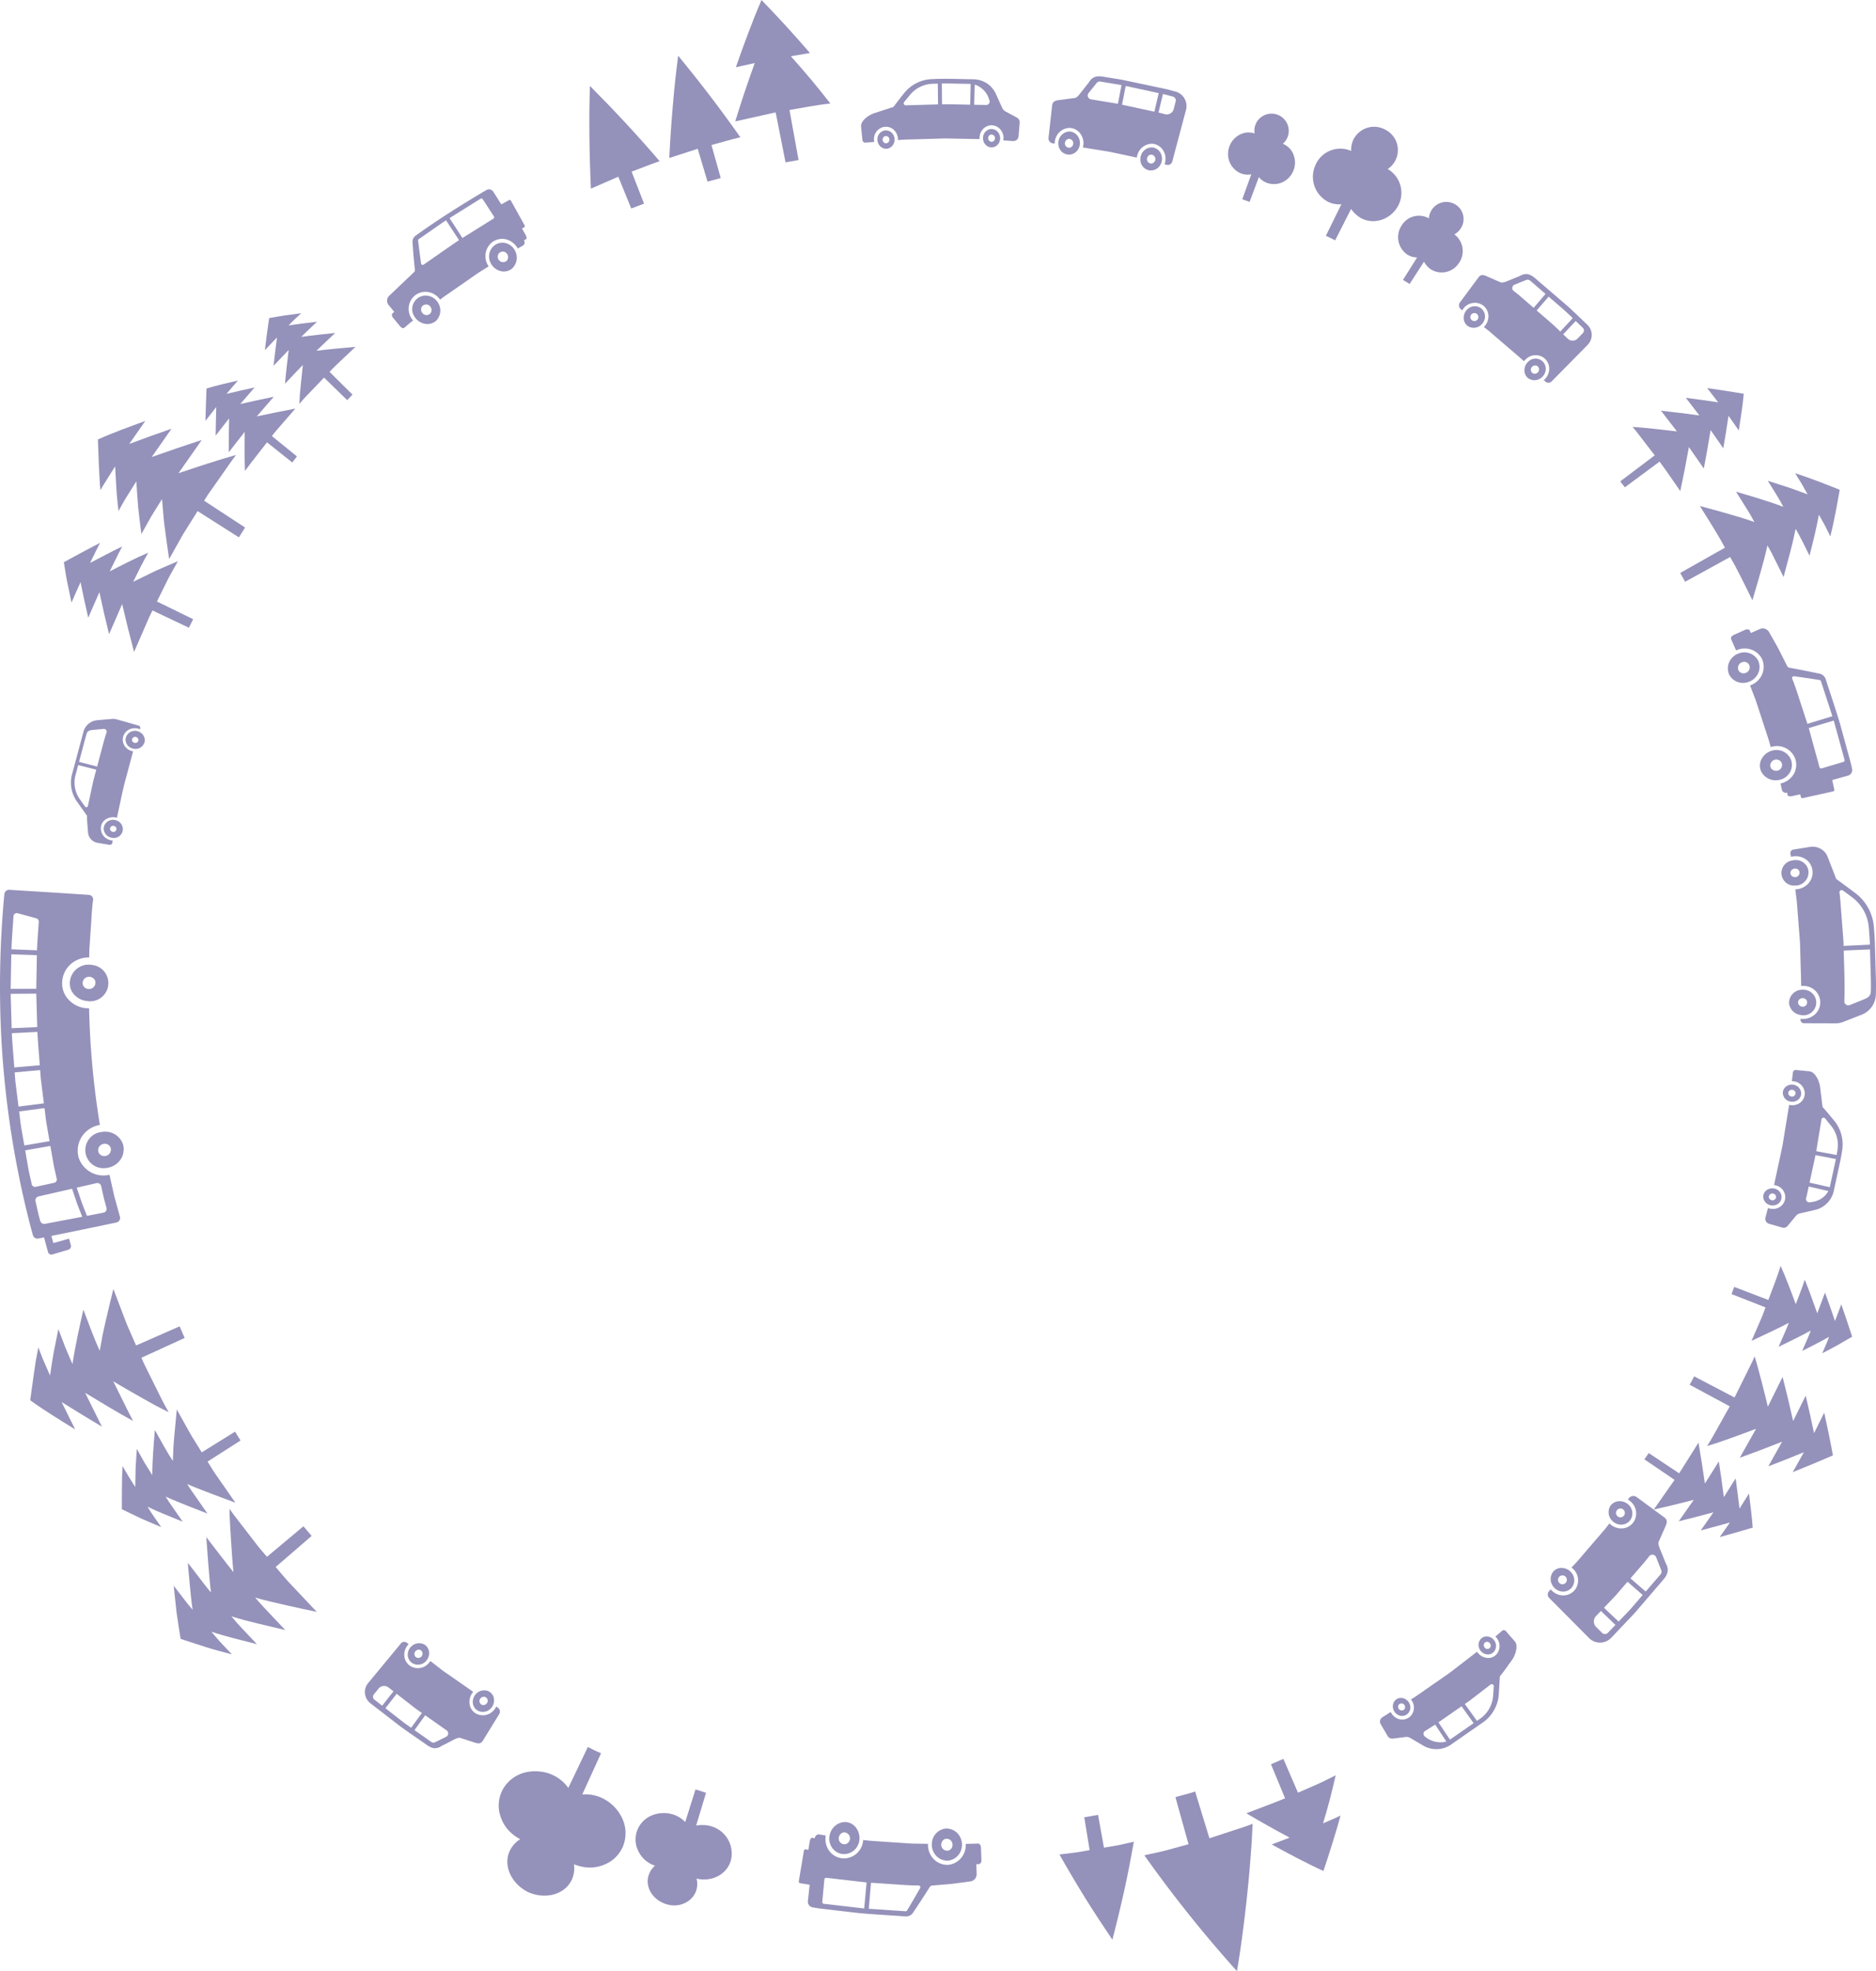 <?xml version="1.0" encoding="UTF-8"?>
<svg xmlns="http://www.w3.org/2000/svg" xmlns:xlink="http://www.w3.org/1999/xlink" width="643.16" height="675.369" viewBox="0 0 643.16 675.369">
  <defs>
    <clipPath id="a">
      <rect width="643.16" height="675.369" fill="#060060"></rect>
    </clipPath>
  </defs>
  <g opacity="0.43">
    <g clip-path="url(#a)">
      <path d="M418.56,342.332l-5.576,9.909c4.8-1.7,9.61-3.549,14.507-5.483l-4.735,8.445q6.042-2.31,12.2-4.845l-3.827,6.831q6.817-2.729,13.783-5.74c-.893-4.944-1.944-9.853-2.987-14.636l-3.482,7.015q-1.374-6.534-2.869-12.84l-4.3,8.675q-1.725-7.717-3.621-15.1L422.6,334.748q-1.058-4.408-2.176-8.7l-1.128-4.265c-.367-1.405-.767-2.815-1.228-4.24-.495,1.209-1.086,2.372-1.671,3.54l-1.742,3.505-3.476,7.016-13.843-7.242c-.457.988-1.029,1.917-1.554,2.87l13.761,7.4-3.832,6.832c-1.285,2.271-2.5,4.585-3.946,6.765,2.876-.842,5.625-1.8,8.394-2.8s5.579-2.026,8.4-3.092" transform="translate(183.483 147.211)" fill="#060060"></path>
      <path d="M423.477,135.522l1.48,2.652,1.349,2.721,2.7,5.442q1.12-4.05,2.193-8.2c.351-1.38.723-2.782,1.045-4.167l.9-4.152c1.747,2.99,3.217,6.127,4.766,9.221,1.177-4.623,2.353-9.361,3.217-14.051l2.045,3.679,1.873,3.77c1.32-5.314,2.255-10.572,3.217-15.985-5.123-2.023-10.067-4-15.289-5.671l2.219,3.58,2.055,3.674c-2.274-.834-4.449-1.7-6.771-2.446l-6.87-2.207c1.829,2.937,3.707,5.847,5.335,8.9-5.273-1.974-10.879-3.583-16.225-5.169l3.217,5.152c.531.862,1.082,1.711,1.6,2.582L419,127.5c-1.55-.52-3.062-1.046-4.625-1.528l-4.726-1.382q-4.7-1.348-9.327-2.57c2.915,4.724,5.98,9.36,8.577,14.273l-15.321,8.663,1.682,3.012,15.423-8.477c2.82,4.789,5.137,9.843,7.637,14.8q1.388-4.573,2.711-9.284l1.306-4.745c.432-1.594.763-3.148,1.14-4.742" transform="translate(182.462 51.357)" fill="#060060"></path>
      <path d="M425.234,315.836c-.495,1.409-1.124,2.765-1.715,4.135l-1.787,4.1,5.534-2.716c1.857-.921,3.726-1.86,5.49-2.863l-.669,1.774-.755,1.74-1.512,3.476c3.055-1.56,6.269-3.117,9.215-4.842-.681,1.92-1.518,3.776-2.33,5.642,1.72-.9,3.505-1.8,5.188-2.754l5.052-2.92q-1.82-5.638-3.719-11.084l-2.154,5.714c-1.123-3.3-2.254-6.541-3.423-9.739l-2.67,7.1-2.078-5.8c-.688-1.909-1.4-3.8-2.213-5.714-.429,1.43-.946,2.829-1.487,4.221l-1.579,4.189c-1.645-4.471-3.248-8.811-5.2-13.158-1.168,3.977-2.787,7.794-4.206,11.682l-11.7-4.467-.919,2.447,11.655,4.574-1.092,2.907c-.382.962-.82,1.9-1.226,2.853l-2.479,5.693,6.393-3.009c2.124-1.035,4.35-2.059,6.387-3.188" transform="translate(188.033 137.384)" fill="#060060"></path>
      <path d="M402.113,357.33l-5.146,7.336q5.881-1.445,11.9-3.077l-4.357,6.209q4.959-1.3,10.014-2.722l-3.507,5q5.592-1.532,11.3-3.233c-.117-1.926-.338-3.9-.568-5.86l-.7-5.825-3.252,5.168q-.619-5.243-1.327-10.348l-4.037,6.421q-.8-6.22-1.729-12.239l-4.768,7.584q-1.014-7.148-2.2-14.02l-6.629,10.516-10.419-6.94-1.51,2.143,10.356,7.034L388.4,360.657q6.76-1.537,13.717-3.327" transform="translate(178.568 156.566)" fill="#060060"></path>
      <path d="M50.555,116.448l7.988-11.382Q50.1,107.8,41.371,110.917l6.812-9.709c-4.773,1.645-9.622,3.372-14.5,5.209l5.5-7.87c-5.387,1.97-10.974,3.968-16.255,6.342l.342,8.763.215,4.316c.063,1.423.164,2.86.315,4.316.757-1.414,1.635-2.754,2.482-4.113l2.555-4.067.436,7.666c.12,2.509.474,5.124.723,7.644.989-1.711,1.882-3.48,2.955-5.142l3.157-5.023c.2,3.046.4,6.046.654,9.033q.509,4.555,1.083,9.006l3.4-6.065c1.191-1.986,2.456-3.93,3.679-5.9l.438,5.175.234,2.561.329,2.592q.683,5.177,1.445,10.209l4.667-8.337,5.074-8.1,14.171,9,2.111-3.365-14.048-9.193c.429-.672.837-1.355,1.279-2.017L62,121.9l2.747-3.912c1.854-2.591,3.608-5.257,5.54-7.791-6.533,1.847-13.023,4-19.732,6.252" transform="translate(10.629 45.686)" fill="#060060"></path>
      <path d="M38.725,140.43c1.674-3.357,3.273-6.755,5.181-9.989-4.555,1.944-8.825,4.161-13.241,6.425l2.124-4.28c.71-1.426,1.39-2.866,2.2-4.239-1.92.856-3.707,1.8-5.544,2.746l-5.521,2.888,3.428-6.9q-6.136,3.188-12.394,6.63c.389,2.34.681,4.607,1.181,6.946l1.439,6.91c1.039-2.349,2.02-4.726,3.11-7.052.789,4.117,1.721,8.218,2.624,12.221l3.826-8.755c1.039,4.89,2.171,9.7,3.319,14.4l4.489-10.32q1.952,8.411,4.081,16.405l3.107-7.135c1.061-2.367,1.993-4.793,3.208-7.09l12.483,5.923,1.453-2.923-12.414-6.064,3.457-6.974c.55-1.175,1.191-2.305,1.832-3.434l1.906-3.394c-2.564,1.087-5.184,2.188-7.759,3.355Z" transform="translate(6.934 58.913)" fill="#060060"></path>
      <path d="M79.716,86.2c2.115-2.07,4.3-4.073,6.44-6.115-3.824.405-7.761.8-11.641,1.348,1.756-1.78,3.619-3.45,5.424-5.181-3.224.392-6.566.738-9.794,1.265,1.376-1.465,2.9-2.782,4.34-4.181l-5.527.726c-1.828.278-3.619.613-5.446.934q-.8,5.559-1.474,10.99L66.2,81.627q-.643,4.913-1.187,9.721l5.188-5.418c-.462,3.906-.922,7.719-1.254,11.554,2-2.181,4.086-4.287,6.122-6.435l-.694,6.684-.312,3.3-.192,3.362c1.313-1.592,2.757-3.065,4.187-4.549l4.277-4.465,7.936,7.722,1.808-1.892-7.865-7.794c1.392-1.524,2.905-2.921,4.408-4.331l4.495-4.243c-4.394.389-8.9.8-13.405,1.352" transform="translate(28.76 33.995)" fill="#060060"></path>
      <path d="M65.724,101.366l5.815-6.718q-5.664,1.161-11.469,2.476l4.907-5.674c-3.18.7-6.421,1.414-9.641,2.207,1.284-1.544,2.62-3.046,3.927-4.571-3.59.828-7.265,1.666-10.769,2.718q-.241,5.618-.369,11.1l3.706-4.752q-.149,4.962-.211,9.808l4.616-5.916q-.125,5.895-.124,11.624l5.471-7.006c-.019,4.546-.092,8.935.088,13.393,2.43-3.334,5.054-6.525,7.564-9.8l8.654,6.907,1.61-2.07-8.594-6.984c1.226-1.663,2.659-3.151,3.985-4.73L78.938,98.7q-6.509,1.229-13.213,2.67" transform="translate(22.311 41.3)" fill="#060060"></path>
      <path d="M299.8,480.94c.714-4.171,1.339-8.422,1.9-12.679s1.07-8.471,1.518-12.679.839-8.4,1.169-12.566l.454-6.244.328-6.323c-2.412.982-4.915,1.712-7.384,2.535l-7.423,2.425-4.9-16.016c-2.216.764-4.511,1.269-6.76,1.922l4.5,16.13-7.532,2.068c-2.517.659-5.076,1.156-7.611,1.745A437.38,437.38,0,0,0,299.8,480.94" transform="translate(124.274 194.429)" fill="#060060"></path>
      <path d="M266.312,467.635q2.187-8.391,4.041-16.723c1.24-5.532,2.324-11.265,3.324-16.85l-5.1,1.142-5.152.89-2.024-11.23-4.722.821,1.84,11.262c-1.721.275-3.426.656-5.159.846l-5.19.644c2.809,4.95,5.731,9.9,8.761,14.807q4.525,7.223,9.385,14.392" transform="translate(115.049 196.965)" fill="#060060"></path>
      <path d="M306.784,438.74l-6.134,2.333c5.731,3.131,11.722,6.356,17.73,9.085q1.609-4.793,3.079-9.527c.966-3.186,1.945-6.222,2.765-9.477l-1.469.729-1.5.656-3.008,1.313c.808-2.746,1.607-5.421,2.324-8.179q1.058-4.176,2.012-8.3c-2.138,1.03-4.227,2.165-6.4,3.114l-6.529,2.847-5.013-11.584-4.236,1.856,4.825,11.665c-4.385,1.815-8.864,3.4-13.288,5.127q7.2,4.246,14.845,8.34" transform="translate(135.342 190.887)" fill="#060060"></path>
      <path d="M155.536,445.046a7.243,7.243,0,0,0-2.135,3.15c-1.383,4.019,1.25,8.486,5.881,9.973,4.607,1.569,9.367-.872,10.482-4.938a7.092,7.092,0,0,0,.006-3.779c5.39,1.281,10.642-1.562,11.836-6.466a9.721,9.721,0,0,0-7.059-11.533,10,10,0,0,0-2.5-.338,10.819,10.819,0,0,0-2.4.176l3.385-11.23-3.6-1.162-3.535,11.183a9.9,9.9,0,0,0-4.154-2.6,11.029,11.029,0,0,0-7.366.353A9.108,9.108,0,0,0,149.42,433a8.891,8.891,0,0,0,.432,7.1,10.246,10.246,0,0,0,2.263,3,10.894,10.894,0,0,0,3.422,1.951" transform="translate(69.019 194.199)" fill="#060060"></path>
      <path d="M124.192,440.563a9.361,9.361,0,0,0-3.437,3.7c-2.591,5,.177,11.472,6.191,14.443,6.135,2.714,12.887.645,15.046-4.546a9.349,9.349,0,0,0,.621-5.005,15.256,15.256,0,0,0,5.254,1.114,12.621,12.621,0,0,0,4.966-.915,11.56,11.56,0,0,0,6.708-6.655,12.051,12.051,0,0,0-.483-9.5,14.521,14.521,0,0,0-7.1-6.876,13.467,13.467,0,0,0-6.493-1.079l6.441-14.138c-.764-.337-1.54-.65-2.295-1.007l-2.244-1.12-6.687,14.023a13.542,13.542,0,0,0-9.963-5.642,14.392,14.392,0,0,0-4.872.345,12.064,12.064,0,0,0-7.592,5.745,11.552,11.552,0,0,0-.782,9.412,13.228,13.228,0,0,0,2.485,4.408,15.221,15.221,0,0,0,4.234,3.3" transform="translate(54.159 189.597)" fill="#060060"></path>
      <path d="M403.072,111.06l5.105,7.349q1.247-6.474,2.333-13.18l4.344,6.25c.635-3.663,1.247-7.391,1.791-11.15l3.52,5.042c.65-4.151,1.319-8.414,1.712-12.577q-6.338-1.069-12.536-1.941l3.756,4.869q-5.6-.843-11.091-1.532l4.648,6.027q-6.667-.918-13.161-1.614l5.462,7.087q-3.842-.47-7.627-.864c-2.536-.252-4.986-.531-7.573-.662,1.38,1.531,2.548,3.232,3.83,4.84l3.77,4.888L379.53,122.81l1.579,2.04,11.906-8.808c2.469,3.292,4.725,6.738,7.1,10.1q1.581-7.381,2.952-15.079" transform="translate(175.949 42.12)" fill="#060060"></path>
      <path d="M138.254,20.116c-.091,2.945-.168,5.847-.195,8.795q-.031,4.45.019,8.865.1,8.834.512,17.527l9.393-4.086,4.43,10.892,4.383-1.66-4.252-10.962c3.2-1.19,6.365-2.479,9.592-3.6-7.561-8.83-15.492-17.339-23.884-25.772" transform="translate(63.998 9.326)" fill="#060060"></path>
      <path d="M159.818,13.035c-.373,2.923-.729,5.8-1.038,8.738s-.581,5.892-.83,8.825q-.753,8.8-1.174,17.493l9.743-3.166,3.366,11.267,4.525-1.232L171.23,43.64c3.3-.878,6.573-1.86,9.9-2.664-6.684-9.513-13.765-18.743-21.307-27.942" transform="translate(72.681 6.043)" fill="#060060"></path>
      <path d="M61.17,374.885c-3.183-3.925-6.2-7.987-9.31-11.972q.312,4.652.7,9.409l.41,4.782c.132,1.611.293,3.214.52,4.776-1.437-1.609-2.684-3.372-4.021-5.064l-3.95-5.121.729,8.015c.266,2.692.512,5.439.935,8.079l-1.692-2-1.6-2.072-3.2-4.145.975,9.131c.422,3.014.907,6.023,1.4,9.076l8.749,2.834c2.874.934,5.914,1.666,8.827,2.463l-3.592-3.808c-1.2-1.267-2.288-2.636-3.437-3.949,5.09,1.679,10.456,2.949,15.6,4.259l-4.439-4.7c-.733-.79-1.5-1.554-2.2-2.367l-2.1-2.457c1.535.451,3.035.918,4.58,1.332l4.667,1.164q4.648,1.142,9.206,2.187l-5.207-5.515c-1.74-1.832-3.492-3.656-5.095-5.614,3.451,1.036,7.1,1.816,10.621,2.629s7.034,1.557,10.488,2.274l-7.16-7.586c-1.178-1.278-2.425-2.5-3.549-3.82l-3.384-3.968,12.343-10.642-2.817-3.3-12.5,10.453c-1.114-1.333-2.291-2.615-3.357-3.988l-3.18-4.132c-2.1-2.773-4.307-5.462-6.314-8.3.041,3.6.322,7.1.524,10.728.25,3.592.445,7.3.843,10.929" transform="translate(18.864 163.755)" fill="#060060"></path>
      <path d="M46.032,347.616c-2.247-3.429-4.164-7.053-6.171-10.623-.424,5.087-.847,10.311-.9,15.45-.913-1.478-1.853-2.94-2.746-4.43l-2.541-4.552-.413,6.553-.126,6.522c-1.475-2.381-3.009-4.727-4.325-7.2l-.189,3.706-.048,3.666-.034,7.426,6.67,3.2c2.264,1.01,4.565,1.966,6.825,2.918-1.578-2.315-3.258-4.562-4.689-6.973l2.964,1.371,3.05,1.278,6.052,2.479-2.975-4.281c-1-1.423-2-2.844-2.889-4.337,2.308,1.1,4.789,2.049,7.182,3.022l7.166,2.82-3.507-5.045c-1.142-1.7-2.4-3.322-3.441-5.087,1.332.609,2.73,1.164,4.132,1.705l4.164,1.613,8.22,3.079-4.852-6.984-2.43-3.489-2.252-3.608,11.306-7.226-1.89-3.03-11.4,7.084L53.7,341.037c-.755-1.2-1.518-2.4-2.182-3.65l-4.142-7.428-.823,8.779c-.117,1.474-.278,2.986-.342,4.452Z" transform="translate(13.233 152.968)" fill="#060060"></path>
      <path d="M30.915,322.915c-2.127-4.591-3.786-9.374-5.614-14.087-1.368,6.089-2.8,12.389-3.718,18.667-.847-1.982-1.759-3.937-2.551-5.942l-2.3-6.043-1.6,7.925c-.47,2.648-.849,5.291-1.257,7.978l-2.093-4.8c-.72-1.591-1.27-3.249-1.914-4.871l-.853,4.508-.676,4.5-1.26,9.134c4.947,3.577,10.3,6.806,15.412,9.982l-4.647-9.383q6.981,4.38,13.815,8.433l-5.745-11.589c5.553,3.368,10.956,6.62,16.422,9.644-2.329-4.487-4.514-9.049-6.779-13.569q4.784,2.819,9.488,5.48l4.684,2.621c1.581.847,3.223,1.645,4.82,2.45-1.761-3-3.262-6.138-4.8-9.256l-2.318-4.672c-.78-1.554-1.56-3.107-2.223-4.717l14.822-6.776-1.733-3.98-14.921,6.553-2.09-4.779-1.046-2.39L39.3,311.5l-3.71-9.752q-1.282,5.148-2.509,10.465c-.4,1.768-.828,3.562-1.194,5.348Z" transform="translate(3.28 139.89)" fill="#060060"></path>
      <path d="M191.291,19.276l6.538-1.126q-7.9-9.166-16.6-18.15c-.806,1.9-1.6,3.763-2.368,5.693l-2.242,5.8q-2.191,5.794-4.18,11.546l6.475-1.446q-3.649,10.066-6.687,19.994l13.853-3.084,3.382,17.105,4.473-.768-3.115-17.156c4.667-.774,9.306-1.736,14.015-2.216-2.159-2.746-4.379-5.559-6.633-8.233s-4.555-5.317-6.91-7.963" transform="translate(79.843)" fill="#060060"></path>
      <path d="M39.776,170.573a.827.827,0,0,1,.6,1.025l-.079.244a4.48,4.48,0,0,0-3.416-.054,3.978,3.978,0,0,0-2.323,2.457,3.651,3.651,0,0,0-.127.509,4.022,4.022,0,0,0,2.551,4.381,4.6,4.6,0,0,0,.947.284L34.9,190.734c-.925,3.792-1.666,7.63-2.52,11.439a4.5,4.5,0,0,0-3.41.315,3.639,3.639,0,0,0-2.1,3.218,4.2,4.2,0,0,0,3.079,4.089,4.577,4.577,0,0,0,.972.18l-.136.825a.815.815,0,0,1-.963.641l-4.04-.682a4.006,4.006,0,0,1-2.4-1.36,3.747,3.747,0,0,1-.878-2.093c-.177-1.951-.36-3.912-.392-5.854l-3.466-4.88a11.308,11.308,0,0,1-1.767-8.849l4.1-15.274a5.383,5.383,0,0,1,4.622-3.7l5.029-.442a5,5,0,0,1,1.748.168l.366.1,4.076,1.15ZM19.1,184.118l-1.033,3.906a9.959,9.959,0,0,0,1.63,7.843l1.771,2.468a.546.546,0,0,0,.549.212.514.514,0,0,0,.416-.4l1.347-6.247c.236-1.039.422-2.09.7-3.119l.83-3.085Zm8.719-12.392-3.27.3c-1.329.13-2.229.215-2.6,1.452l-2.554,9.544,6.2,1.6,1.569-5.863c.524-1.954,1.01-3.92,1.674-5.832a.9.9,0,0,0-.174-.865.989.989,0,0,0-.844-.344" transform="translate(7.701 78.02)" fill="#060060"></path>
      <path d="M34.07,171.418h0a3.172,3.172,0,0,1,1.9,3.349,3.216,3.216,0,0,1-3.751,2.457,3.619,3.619,0,0,1-.831-.241,3.1,3.1,0,0,1-1.93-3.356,3.236,3.236,0,0,1,4.606-2.21M31.616,174.1a1.034,1.034,0,0,0,.555.973,1.205,1.205,0,0,0,.676.146,1.044,1.044,0,0,0,.984-.941,1.03,1.03,0,0,0-.4-.866.853.853,0,0,0-.157-.108,1.092,1.092,0,0,0-1.658.8" transform="translate(13.638 79.321)" fill="#060060"></path>
      <path d="M28.617,192.114h0a3.136,3.136,0,0,1,2.231,3.119,3.055,3.055,0,0,1-3.347,2.872,3.617,3.617,0,0,1-.853-.149,3.273,3.273,0,0,1-2.365-3.147,3.21,3.21,0,0,1,4.331-2.7m-2.147,2.939a1.091,1.091,0,0,0,.688.913,1.214,1.214,0,0,0,.686.072,1,1,0,0,0,.827-1.052,1.079,1.079,0,0,0-.5-.821,1,1,0,0,0-.167-.088,1.063,1.063,0,0,0-1.538.976" transform="translate(11.259 88.981)" fill="#060060"></path>
      <path d="M123.613,59.889a5.049,5.049,0,0,1-1.19,5.786,4.556,4.556,0,0,1-.489.354,4.467,4.467,0,0,1-3.827.386,5.248,5.248,0,0,1-3.055-2.749,4.859,4.859,0,0,1,1.183-5.8,4.555,4.555,0,0,1,4.4-.8,5.072,5.072,0,0,1,2.978,2.819m-5.6.474a1.86,1.86,0,0,0,2.572,2.678,1.838,1.838,0,0,0,.381-1.878,1.786,1.786,0,0,0-2.952-.8" transform="translate(53.113 26.341)" fill="#060060"></path>
      <path d="M105.476,71.783a4.961,4.961,0,0,1-.565,5.862,4.634,4.634,0,0,1-.451.4,4.525,4.525,0,0,1-3.788.771,5.3,5.3,0,0,1-3.346-2.408,4.644,4.644,0,0,1,1.038-6.269,4.6,4.6,0,0,1,3.848-.824,5.061,5.061,0,0,1,3.264,2.468m-5.522,1.079a1.791,1.791,0,0,0-.183,1.9,2.063,2.063,0,0,0,.326.482,1.779,1.779,0,0,0,2.712.01,1.816,1.816,0,0,0,.183-1.9,2.016,2.016,0,0,0-.135-.241,1.791,1.791,0,0,0-2.9-.25" transform="translate(44.777 32.079)" fill="#060060"></path>
      <path d="M133.135,48.228l4.686,8.427a.5.5,0,0,1-.177.683l-.726.405,1.234,2.194c.366.653.448,1.3.183,1.449l-.757.42.041.066a1.168,1.168,0,0,1,.094.18,1.217,1.217,0,0,1-.5,1.56l-1.752.975a6.468,6.468,0,0,0-3.826-3.1,5.693,5.693,0,0,0-5.153,1.123,6.075,6.075,0,0,0-1.478,7.276,6.139,6.139,0,0,0,.484.837c-1.417.906-2.88,1.74-4.259,2.7l-4.139,2.883-4.143,2.877c-1.374.969-2.793,1.876-4.1,2.939a6.236,6.236,0,0,0-4.1-2.611,5.758,5.758,0,0,0-5.035,1.633,5.985,5.985,0,0,0-.711,7.347,6.227,6.227,0,0,0,.574.78c-.6.446-1.186.916-1.745,1.415h0l-1.207,1.035c-.351.3-.994.117-1.434-.411l-2.491-3c-.441-.527-.5-1.206-.145-1.513l.578-.5L91.2,83.961a2.323,2.323,0,0,1,.1-3.072l8.621-8.215a.91.91,0,0,0,.271-.795l-.457-4.691-.335-4.632a2.577,2.577,0,0,1,1.108-2.4c7.807-5.6,15.936-10.724,24.211-15.593a1.77,1.77,0,0,1,2.359.568l2.753,4.354,2.607-1.453a.508.508,0,0,1,.691.2m-22.25,6.7c-3.147,2.1-6.226,4.307-9.345,6.453a.552.552,0,0,0-.233.515q.476,3.945,1.022,7.838a.564.564,0,0,0,.871.386c4.053-2.791,8.064-5.642,12.141-8.4ZM127.3,53.6,123.463,47.7a.537.537,0,0,0-.739-.161l-10.642,6.643L116.507,61l10.62-6.632a.559.559,0,0,0,.17-.774" transform="translate(42.036 20.55)" fill="#060060"></path>
      <path d="M96.728,385.79a3.807,3.807,0,0,1,4.449-.678,3.576,3.576,0,0,1,.382.258,3.4,3.4,0,0,1,1.279,2.636,3.987,3.987,0,0,1-1.174,2.9,3.709,3.709,0,0,1-4.448.675,3.636,3.636,0,0,1-.389-.265,3.448,3.448,0,0,1-1.319-2.664,3.854,3.854,0,0,1,1.219-2.858m1.859,3.821a1.461,1.461,0,0,0,1.281-2.618,1.44,1.44,0,0,0-1.486.227,1.4,1.4,0,0,0,.2,2.392" transform="translate(44.277 178.332)" fill="#060060"></path>
      <path d="M111.739,397.046A3.819,3.819,0,0,1,116.08,396a3.256,3.256,0,0,1,.405.217,3.358,3.358,0,0,1,1.529,2.485,3.953,3.953,0,0,1-.9,2.986,3.748,3.748,0,0,1-4.378,1.108,3.552,3.552,0,0,1-.416-.224,3.318,3.318,0,0,1-1.556-2.528,3.982,3.982,0,0,1,.97-2.993m2.2,3.641a1.436,1.436,0,0,0,1.461-.372,1.4,1.4,0,0,0-.43-2.349,1.456,1.456,0,0,0-1.462.372,1.391,1.391,0,0,0,.432,2.349" transform="translate(51.344 183.448)" fill="#060060"></path>
      <path d="M97.78,384.95a1.49,1.49,0,0,1,2.113-.271l.383.329.2.167a5.063,5.063,0,0,0-1.494,3.991,4.572,4.572,0,0,0,2.266,3.592,4.919,4.919,0,0,0,5.932-.906,5.383,5.383,0,0,0,.736-.934l3.576,2.774c1.174.947,2.462,1.742,3.687,2.621l7.426,5.168a5.278,5.278,0,0,0-1.225,4.256,4.355,4.355,0,0,0,2.573,3.385,4.978,4.978,0,0,0,5.838-1.487,5.3,5.3,0,0,0,.694-1.1l.544.338a1.686,1.686,0,0,1,.442,2.327l-2.507,4.07-1.944,3.158-1.142,1.854c-.621,1.011-1.516.988-2.605.635l-.451-.145h0l-4.6-1.49c-.688-.224-1.768.331-2.431.679-1.374.732-2.73,1.42-4.086,2.09-2,1.36-3.539.654-5.027-.384-3.277-2.323-6.639-4.53-9.847-6.945L87.3,405.344a4.814,4.814,0,0,1-.659-6.927l5.68-6.869,2.086-2.52,1.614-1.952Zm4.7,29.66,5.764,4.044a1.255,1.255,0,0,0,1.272.107l3.81-1.869a1.3,1.3,0,0,0,.17-2.207l-7.352-5.161Zm-9.97-7.51,4.367,3.407,2.184,1.7,2.267,1.591,3.685-5.07-2.223-1.559-2.141-1.671L96.37,402.16Zm-3.977-4.717a1.245,1.245,0,0,0,.2,1.775l2.661,2.075,3.881-4.922-1.723-1.342a2.46,2.46,0,0,0-3.4.414Z" transform="translate(39.626 178.185)" fill="#060060"></path>
      <path d="M346.777,58.383a5.985,5.985,0,0,0,2.141-1.967,5.82,5.82,0,0,0-1.762-8.242,5.948,5.948,0,0,0-8.231,1.945,6.076,6.076,0,0,0-.878,2.788,6.936,6.936,0,0,0-9.481,2.643,7.226,7.226,0,0,0,2.108,9.786,6.448,6.448,0,0,0,3.334.948l-4.853,7.7,2.283,1.4,4.924-7.652a7.509,7.509,0,0,0,2.285,2.6,7.05,7.05,0,0,0,9.685-2.112,7.124,7.124,0,0,0-1.553-9.832" transform="translate(151.835 21.916)" fill="#060060"></path>
      <path d="M333.171,44.156a7.815,7.815,0,0,0-1.036-13.6,7.9,7.9,0,0,0-10.746,3.581,7.99,7.99,0,0,0-.733,3.816,9.26,9.26,0,0,0-12.285,4.935,9.649,9.649,0,0,0,4.383,12.5,8.625,8.625,0,0,0,4.546.82l-5.32,10.816,3.191,1.535,5.452-10.747a10.513,10.513,0,0,0,3.385,3.144c4.347,2.384,10.007.59,12.628-4a9.408,9.408,0,0,0-3.464-12.8" transform="translate(142.577 13.769)" fill="#060060"></path>
      <path d="M306.431,36.963a6.13,6.13,0,0,0,1.683-2.4A5.905,5.905,0,1,0,297.023,30.5a6.16,6.16,0,0,0-.268,2.92,6.821,6.821,0,0,0-2.715-.325,7.149,7.149,0,0,0-2.566.834,7.461,7.461,0,0,0-3.117,9.651,7.04,7.04,0,0,0,1.562,2.118,6.455,6.455,0,0,0,2.283,1.443,6.355,6.355,0,0,0,3.439.261l-3.1,8.556,2.51.916,3.182-8.525a6.346,6.346,0,0,0,2.8,2.014,7.128,7.128,0,0,0,5.234-.209,7.407,7.407,0,0,0,3.782-3.947,7.328,7.328,0,0,0,.086-5.431,6.441,6.441,0,0,0-3.7-3.816" transform="translate(133.357 12.311)" fill="#060060"></path>
      <path d="M362.915,90.464a3.727,3.727,0,0,1-4.454.259,3.6,3.6,0,0,1-.353-.294,3.462,3.462,0,0,1-1.014-2.766,4.031,4.031,0,0,1,1.43-2.793,3.512,3.512,0,0,1,4.812.047,3.505,3.505,0,0,1,1.049,2.794,3.9,3.9,0,0,1-1.471,2.753m-1.475-4.009a1.39,1.39,0,0,0-1.486.088,1.433,1.433,0,0,0-.023,2.418,1.406,1.406,0,0,0,1.486-.088,1.426,1.426,0,0,0,.023-2.418" transform="translate(165.543 38.928)" fill="#060060"></path>
      <path d="M348.957,77.954a3.767,3.767,0,0,1-4.429.691,3.355,3.355,0,0,1-1.667-2.9,4,4,0,0,1,1.158-2.91,3.67,3.67,0,0,1,4.427-.686,3.394,3.394,0,0,1,.391.265,3.476,3.476,0,0,1,1.322,2.67,3.868,3.868,0,0,1-1.2,2.873m-1.882-3.813a1.408,1.408,0,0,0-1.478.231,1.378,1.378,0,1,0,1.478-.231" transform="translate(158.949 33.234)" fill="#060060"></path>
      <path d="M373.563,100.889a1.564,1.564,0,0,1-2.169.129l-.367-.347-.187-.179a5.136,5.136,0,0,0,1.851-3.862,4.631,4.631,0,0,0-1.9-3.817,4.819,4.819,0,0,0-5.938.347,5.483,5.483,0,0,0-.814.868c-2.216-2.04-4.562-3.939-6.832-5.92l-3.428-2.946-1.712-1.474-1.79-1.383a5.117,5.117,0,0,0,1.551-4.1,4.6,4.6,0,0,0-2.273-3.6,4.874,4.874,0,0,0-5.9.925,5.259,5.259,0,0,0-.786,1.041l-.506-.394a1.719,1.719,0,0,1-.227-2.378l2.847-3.84,2.209-2.98,1.3-1.75c.705-.954,1.589-.843,2.633-.385l.432.189h0l4.405,1.938c.662.291,1.778-.161,2.466-.446l4.268-1.755c2.124-1.2,3.66-.445,5.054.716l9.143,7.848,2.288,1.963c.754.663,1.462,1.376,2.2,2.061l4.367,4.151a4.828,4.828,0,0,1,.086,6.929l-6.253,6.351-2.3,2.329L375.5,98.925ZM371.425,70.96l-5.326-4.6a1.312,1.312,0,0,0-1.284-.184l-4,1.6a1.258,1.258,0,0,0-.334,2.154l1.77,1.382,1.7,1.471,3.4,2.939Zm9.325,8.3c-2.607-2.618-5.49-4.937-8.261-7.375l-4.107,4.735c2.716,2.392,5.544,4.66,8.1,7.229Zm3.491,5.106a1.267,1.267,0,0,0-.038-1.8l-2.437-2.333-4.29,4.569,1.576,1.509a2.413,2.413,0,0,0,3.4-.094Z" transform="translate(158.439 29.747)" fill="#060060"></path>
      <path d="M326.57,401.744a3.084,3.084,0,0,1,.7-3.63,2.761,2.761,0,0,1,.307-.222,2.857,2.857,0,0,1,2.425-.249,3.343,3.343,0,0,1,1.944,1.727,3.016,3.016,0,0,1-.7,3.627,3.133,3.133,0,0,1-.316.228,2.889,2.889,0,0,1-2.452.265,3.238,3.238,0,0,1-1.909-1.746m3.565-.29a1.189,1.189,0,0,0,.24-1.244,1.217,1.217,0,0,0-1.985-.53,1.2,1.2,0,0,0-.239,1.244,1.21,1.21,0,0,0,1.983.53" transform="translate(151.257 184.271)" fill="#060060"></path>
      <path d="M346.821,387.681a3.128,3.128,0,0,1,.249-3.68,2.72,2.72,0,0,1,2.611-.859,3.268,3.268,0,0,1,2.131,1.455,3.118,3.118,0,0,1-.2,3.737,2.893,2.893,0,0,1-.28.274,2.7,2.7,0,0,1-2.386.584,3.316,3.316,0,0,1-2.125-1.51m3.476-.761a1.227,1.227,0,0,0,.067-1.281,1.357,1.357,0,0,0-.539-.558,1.124,1.124,0,0,0-1.472.3,1.226,1.226,0,0,0-.149,1.086,1,1,0,0,0,.082.2,1.178,1.178,0,0,0,2.011.252" transform="translate(160.561 177.598)" fill="#060060"></path>
      <path d="M325.869,417.879l-2.358-4.023a1.754,1.754,0,0,1,.547-2.383l2.883-1.806a4.5,4.5,0,0,0,2.886,2.447,4.008,4.008,0,0,0,3.621-.776,4.215,4.215,0,0,0,.979-5.09,4.788,4.788,0,0,0-.571-.894c2.014-1.18,3.861-2.61,5.793-3.914l5.745-3.987c1.951-1.281,3.744-2.775,5.6-4.184l5.54-4.268a4.6,4.6,0,0,0,3.191,2.093,3.745,3.745,0,0,0,3.486-1.229,4.358,4.358,0,0,0,.278-5.244,4.758,4.758,0,0,0-.679-.815l2.315-1.977a.938.938,0,0,1,1.308.139l3.013,3.473a2.357,2.357,0,0,1,.518,1.095c.362,1.668-.556,4.037-1.471,5.329l-.164.225c-1.319,1.775-2.561,3.662-3.982,5.346l-.4,6.572a12.839,12.839,0,0,1-5.036,8.954l-11.524,8.009a8.882,8.882,0,0,1-9.275.221l-4.432-2.61a2.676,2.676,0,0,0-1.916-.329l-4.176.533a1.822,1.822,0,0,1-1.69-.859Zm30.624-5.185,1.445-1a10.454,10.454,0,0,0,4.092-7.576l.236-3.234a.707.707,0,0,0-1.111-.631l-4.381,3.378c-1.455,1.133-2.907,2.271-4.443,3.29Zm-9.26,6.428.189-.124,6.5-4.518,1.431-.994-4.136-5.793-7.928,5.51Zm-8.564-1.045a8.232,8.232,0,0,0,6.191,1.916,4.84,4.84,0,0,0,1.12-.249l-3.805-5.765-3.505,2.2a1.148,1.148,0,0,0,0,1.9" transform="translate(149.861 176.919)" fill="#060060"></path>
      <path d="M415.012,283.823a3.047,3.047,0,0,1-1.97-3.106,2.912,2.912,0,0,1,.075-.373,2.879,2.879,0,0,1,1.609-1.846,3.366,3.366,0,0,1,2.6-.088,2.978,2.978,0,0,1,1.967,3.106,2.8,2.8,0,0,1-.076.382,2.912,2.912,0,0,1-1.614,1.875,3.271,3.271,0,0,1-2.594.05m2.415-2.659a1.173,1.173,0,0,0-.676-1.064,1.229,1.229,0,0,0-1.816.979,1.18,1.18,0,0,0,.676,1.064,1.222,1.222,0,0,0,1.816-.979" transform="translate(191.475 128.968)" fill="#060060"></path>
      <path d="M420.009,259.679a3.141,3.141,0,0,1-2.4-2.845,2.978,2.978,0,0,1,.018-.381,2.816,2.816,0,0,1,1.316-2.04A3.3,3.3,0,0,1,421.5,254a3.073,3.073,0,0,1,2.4,2.845,3.128,3.128,0,0,1-.019.389,2.849,2.849,0,0,1-1.317,2.071,3.213,3.213,0,0,1-2.551.373m1.958-2.954a1.212,1.212,0,0,0-.823-.975,1.383,1.383,0,0,0-.776-.032,1.139,1.139,0,0,0-.874,1.234,1.2,1.2,0,0,0,.629.89,1.137,1.137,0,0,0,.193.085,1.2,1.2,0,0,0,1.65-1.2" transform="translate(193.602 117.71)" fill="#060060"></path>
      <path d="M419.314,304.474l-4.482-1.291a1.776,1.776,0,0,1-1.281-2.113l.878-3.286a4.535,4.535,0,0,0,3.789-.214,4.045,4.045,0,0,0,2.124-3.049,4.161,4.161,0,0,0-2.8-4.364,4.881,4.881,0,0,0-1.03-.253c.96-4.564,1.992-9.111,2.923-13.68l2.258-13.808a4.443,4.443,0,0,0,3.706-.689,3.961,3.961,0,0,0,1.647-3.3,4.292,4.292,0,0,0-3.368-3.988,4.77,4.77,0,0,0-1.052-.123l.354-3.025a.951.951,0,0,1,1.054-.8l4.577.442a2.342,2.342,0,0,1,1.127.435c1.4.96,2.342,3.308,2.55,4.872l.032.277.814,6.626c1.508,1.667,2.86,3.338,4.265,5.039a12.877,12.877,0,0,1,2.446,9.949c-.332,2.317-.866,4.6-1.358,6.883L437,291.873a8.544,8.544,0,0,1-6.5,6.569l-5.033,1.158a2.713,2.713,0,0,0-1.628,1.079l-2.7,3.255a1.733,1.733,0,0,1-1.777.553Zm18.659-24.858.285-1.734a10.506,10.506,0,0,0-2.2-8.3l-2.034-2.5a.713.713,0,0,0-1.246.307l-1.8,10.918Zm-2.351,11.025.053-.22,1.671-7.737.369-1.7-6.99-1.346-2.04,9.437Zm-6.845,5.165a8.868,8.868,0,0,0,3.666-1.08,7.292,7.292,0,0,0,2.077-1.815,5.751,5.751,0,0,0,.609-.957L428.4,290.4c-.313,1.344-.53,2.711-.922,4.034a1.136,1.136,0,0,0,1.3,1.373" transform="translate(191.696 116.124)" fill="#060060"></path>
      <path d="M424.081,258.708a1.2,1.2,0,0,1-1.222-1.172l.006-.364a6.171,6.171,0,0,0,4.626-1.237,5.581,5.581,0,0,0,2.135-4.274,5.817,5.817,0,0,0-.035-.748,5.708,5.708,0,0,0-5.115-4.973,6.338,6.338,0,0,0-1.393-.01c-.015-2.765-.149-5.528-.212-8.293l-.116-4.145c-.025-1.383-.073-2.765-.208-4.142l-.638-8.272-.323-4.135-.521-4.116a6.192,6.192,0,0,0,4.4-1.923,5.64,5.64,0,0,0,1.5-4.552,6.313,6.313,0,0,0-.14-.735,5.47,5.47,0,0,0-2.109-3.066,6.228,6.228,0,0,0-3.741-1.071,6.433,6.433,0,0,0-1.379.2l-.2-1.167a1.144,1.144,0,0,1,.986-1.3l5.695-.928a5.619,5.619,0,0,1,3.839.736,5.418,5.418,0,0,1,2.15,2.434l3.037,7.807q3.451,2.507,6.917,5.133a16,16,0,0,1,5.99,11.447c.372,3.8.4,7.627.521,11.444.081,3.817.313,7.634.155,11.454a7.635,7.635,0,0,1-4.738,6.983l-6.6,2.576a6.869,6.869,0,0,1-2.425.441h-.534l-5.963-.016Zm22.551-26.93c-.012-1.951-.225-3.89-.359-5.835a14.244,14.244,0,0,0-5.361-10.112c-1.121-.881-2.337-1.742-3.5-2.6a.763.763,0,0,0-.831-.047.716.716,0,0,0-.367.724c.222,1.513.325,3.04.438,4.565l.35,4.574.351,4.574c.122,1.524.255,3.047.266,4.578Zm-6.889,20.7,4.285-1.72c1.75-.711,2.9-1.188,2.94-3.059.094-2.381-.019-4.763-.083-7.144l-.2-7.144-9.016.376c.142,5.808.449,11.614.211,17.423a1.322,1.322,0,0,0,.587,1.124,1.368,1.368,0,0,0,1.281.143" transform="translate(194.422 91.89)" fill="#060060"></path>
      <path d="M423.036,240.349h-.006a4.591,4.591,0,0,1-3.931-3.824,4.472,4.472,0,0,1,4.1-4.8,5.078,5.078,0,0,1,1.221,0,4.379,4.379,0,1,1-1.382,8.629m2.216-4.618a1.487,1.487,0,0,0-1.143-1.111,1.682,1.682,0,0,0-.972.067,1.454,1.454,0,0,0-.944,1.664,1.489,1.489,0,0,0,.891,1.025,1.225,1.225,0,0,0,.256.086,1.518,1.518,0,0,0,1.911-1.731" transform="translate(194.279 107.408)" fill="#060060"></path>
      <path d="M421.874,210.084h-.006a4.326,4.326,0,0,1-1.079-8.565,5.03,5.03,0,0,1,1.206-.184,4.389,4.389,0,0,1,4.448,3.192,4.527,4.527,0,0,1-4.569,5.557m1.534-4.906a1.47,1.47,0,0,0-1.288-.928,1.714,1.714,0,0,0-.951.214,1.427,1.427,0,0,0,.331,2.673,1.288,1.288,0,0,0,.263.044,1.531,1.531,0,0,0,1.645-2" transform="translate(193.457 93.337)" fill="#060060"></path>
      <path d="M194.458,430.729a5.53,5.53,0,0,1,4.992-4.189,4.821,4.821,0,0,1,4.237,2.33,5.811,5.811,0,0,1,.768,4.47,5.316,5.316,0,0,1-4.991,4.18,5.138,5.138,0,0,1-.689-.035,5.051,5.051,0,0,1-3.669-2.305,5.525,5.525,0,0,1-.648-4.451m5.177,3.42a2.052,2.052,0,0,0-.394-4.076,2.019,2.019,0,0,0-1.614,1.357,1.979,1.979,0,0,0,2.008,2.719" transform="translate(90.056 197.742)" fill="#060060"></path>
      <path d="M218.33,432.731a5.344,5.344,0,0,1,4.457-4.641,4.818,4.818,0,0,1,.664-.032,5.3,5.3,0,0,1,3.824,1.848,5.69,5.69,0,0,1,1.3,4.312,5.343,5.343,0,0,1-4.457,4.805,5.441,5.441,0,0,1-.688.031,5.2,5.2,0,0,1-3.921-1.95,5.629,5.629,0,0,1-1.177-4.373m5.55,2.888a1.926,1.926,0,0,0,1.443-1.5,2.285,2.285,0,0,0,.039-.641A2.006,2.006,0,0,0,223,431.595a1.958,1.958,0,0,0-1.443,1.5,2.2,2.2,0,0,0-.045.3,2.015,2.015,0,0,0,2.365,2.22" transform="translate(101.189 198.445)" fill="#060060"></path>
      <path d="M187.114,445.5l1.75-10.478a.553.553,0,0,1,.625-.467l.9.151.443-2.737c.133-.814.508-1.428.839-1.373l.943.157.009-.085a1.42,1.42,0,0,1,.044-.219,1.34,1.34,0,0,1,1.5-1l2.184.365a6.93,6.93,0,0,0,1.187,5.262,6.327,6.327,0,0,0,5.237,2.577,6.645,6.645,0,0,0,6.258-5.247,6.865,6.865,0,0,0,.151-1.055c1.841.255,3.694.372,5.547.483l5.559.372,5.557.369,5.57.1a6.959,6.959,0,0,0,1.806,5.076,6.483,6.483,0,0,0,5.509,2.071,6.735,6.735,0,0,0,5.588-6.053,6.866,6.866,0,0,0,.025-1.067l2.481-.073h0l1.756-.05c.511-.015.948.587.978,1.344l.164,4.29c.029.757-.372,1.382-.9,1.4l-.843.025.108,3.346a2.5,2.5,0,0,1-2.171,2.561c-2.176.282-4.359.6-6.547.858l-6.577.558a.987.987,0,0,0-.777.495q-2.755,4.347-5.663,8.689a2.844,2.844,0,0,1-2.614,1.391c-5.322-.389-10.655-.648-15.968-1.143l-7.952-.922L195.855,455l-1.988-.231-1.974-.328a1.957,1.957,0,0,1-1.661-2.109l.61-5.644-3.267-.54a.562.562,0,0,1-.461-.647m23.99,9.411,12.588.846a.6.6,0,0,0,.556-.282c1.518-2.514,3-5.09,4.455-7.634a.6.6,0,0,0-.5-.906c-2.728,0-5.449-.2-8.17-.394l-8.163-.547Zm-15.219-10.049-.722,7.7a.6.6,0,0,0,.533.647l13.844,1.6.811-8.913L196.566,444.3a.621.621,0,0,0-.681.56" transform="translate(86.742 199.082)" fill="#060060"></path>
      <path d="M418.384,185.9a5.532,5.532,0,0,1-5.75-3.069,4.828,4.828,0,0,1,.577-4.8,5.806,5.806,0,0,1,3.858-2.383,5.324,5.324,0,0,1,5.745,3.071,5.388,5.388,0,0,1,.225.653,5.053,5.053,0,0,1-.768,4.266,5.519,5.519,0,0,1-3.886,2.266m1.238-6.083a2.051,2.051,0,0,0-3.633,1.888,2.019,2.019,0,0,0,1.86.992,1.979,1.979,0,0,0,1.772-2.88" transform="translate(191.117 81.395)" fill="#060060"></path>
      <path d="M411.3,162.995a5.344,5.344,0,0,1-5.969-2.4,4.987,4.987,0,0,1-.277-.6,5.3,5.3,0,0,1,.288-4.236,5.693,5.693,0,0,1,3.516-2.813,5.34,5.34,0,0,1,6.121,2.34,5.144,5.144,0,0,1-.06,4.991,5.632,5.632,0,0,1-3.62,2.722m.609-6.225a1.926,1.926,0,0,0-1.933-.777,2.363,2.363,0,0,0-.609.2,2.006,2.006,0,0,0-.862,2.891,1.958,1.958,0,0,0,1.932.777,2.3,2.3,0,0,0,.3-.069,2.016,2.016,0,0,0,1.177-3.024" transform="translate(187.638 70.804)" fill="#060060"></path>
      <path d="M440.461,202.959l-10.373,2.293a.554.554,0,0,1-.667-.405l-.2-.9-2.7.61c-.8.181-1.513.064-1.587-.263l-.208-.934-.082.023a1.384,1.384,0,0,1-.22.041,1.341,1.341,0,0,1-1.491-1.016l-.48-2.163a6.95,6.95,0,0,0,4.442-3.069,6.336,6.336,0,0,0,.433-5.822,6.647,6.647,0,0,0-7.205-3.848,6.911,6.911,0,0,0-1.036.253c-.452-1.8-1.033-3.567-1.622-5.329l-1.73-5.3L414,171.846l-1.986-5.2a6.951,6.951,0,0,0,4.034-3.57,6.475,6.475,0,0,0-.133-5.882,6.729,6.729,0,0,0-7.7-2.923,6.854,6.854,0,0,0-1,.375l-.994-2.273-.7-1.61c-.2-.468.19-1.1.881-1.409l3.918-1.753c.691-.309,1.421-.171,1.63.309l.337.773,3.065-1.349a2.5,2.5,0,0,1,3.186,1.055c1.074,1.914,2.191,3.817,3.24,5.752l2.971,5.892a.987.987,0,0,0,.749.537q5.06.933,10.175,2.011a2.84,2.84,0,0,1,2.266,1.906c1.625,5.082,3.378,10.127,4.9,15.24l2.116,7.72c.67,2.582,1.494,5.126,2.015,7.745a1.957,1.957,0,0,1-1.335,2.329l-5.462,1.543.722,3.233a.559.559,0,0,1-.427.667m-.233-25.771-3.914-11.994a.6.6,0,0,0-.47-.41c-2.9-.471-5.844-.888-8.745-1.285a.6.6,0,0,0-.654.8c1.023,2.531,1.846,5.131,2.684,7.728l2.539,7.778Zm-3.637,17.872L444,192.852a.6.6,0,0,0,.4-.735l-3.691-13.44-8.572,2.576,3.675,13.385a.621.621,0,0,0,.774.423" transform="translate(187.97 68.201)" fill="#060060"></path>
      <path d="M364.186,373.5a4.16,4.16,0,0,1-.265-4.931,3.69,3.69,0,0,1,3.363-1.5,4.419,4.419,0,0,1,3.06,1.589,4.038,4.038,0,0,1,.26,4.928,3.8,3.8,0,0,1-3.409,1.554,4.255,4.255,0,0,1-3.011-1.641m4.405-1.619a1.549,1.549,0,0,0-.089-1.645,1.518,1.518,0,1,0,.089,1.645" transform="translate(168.394 170.164)" fill="#060060"></path>
      <path d="M378.042,358.144a4.151,4.151,0,0,1-.76-4.877,3.593,3.593,0,0,1,.284-.422,3.791,3.791,0,0,1,2.916-1.418,4.42,4.42,0,0,1,3.21,1.269,4.032,4.032,0,0,1,.758,4.874,4.474,4.474,0,0,1-.293.432,3.851,3.851,0,0,1-2.946,1.464,4.266,4.266,0,0,1-3.169-1.322m4.206-2.08a1.548,1.548,0,0,0-.255-1.628,1.521,1.521,0,1,0,.255,1.628" transform="translate(174.682 162.92)" fill="#060060"></path>
      <path d="M363.08,385.19a1.7,1.7,0,0,1-.091-2.367l.382-.405.2-.206a5.6,5.6,0,0,0,4.225,2.065,5.074,5.074,0,0,0,4.2-2.094,5.356,5.356,0,0,0-.353-6.575,6.143,6.143,0,0,0-.95-.9c2.353-2.346,4.4-4.976,6.595-7.47l3.248-3.782,1.626-1.888c.533-.637,1.022-1.311,1.535-1.966a5.622,5.622,0,0,0,4.512,1.707,5.086,5.086,0,0,0,3.974-2.514,5.349,5.349,0,0,0-1.017-6.5,5.871,5.871,0,0,0-1.15-.864l.435-.559a1.906,1.906,0,0,1,2.626-.256l4.243,3.12,3.292,2.419,1.933,1.418c1.055.773.931,1.749.421,2.9l-.209.479v0l-2.152,4.874c-.323.732.173,1.964.487,2.722l1.923,4.714c1.31,2.339.486,4.057-.824,5.589l-8.72,10.159c-1.414,1.73-3.025,3.279-4.542,4.916l-4.612,4.855a5.285,5.285,0,0,1-7.659.056l-6.924-6.961-2.539-2.557-1.969-1.977Zm33.045-2.239,5.114-5.91a1.427,1.427,0,0,0,.215-1.418l-1.746-4.422a1.384,1.384,0,0,0-2.377-.362c-1,1.33-2.075,2.588-3.172,3.833l-3.258,3.763Zm-9.284,10.292c1.411-1.488,2.853-2.946,4.237-4.457l4.023-4.653-5.2-4.542-3.934,4.553c-1.357,1.477-2.768,2.9-4.146,4.359Zm-5.654,3.876a1.386,1.386,0,0,0,1.982-.041l2.592-2.706-5-4.764-1.673,1.748a2.7,2.7,0,0,0,.076,3.773Z" transform="translate(168.078 162.356)" fill="#060060"></path>
      <path d="M236.073,33.964a3.023,3.023,0,0,1-2.655,2.532,2.751,2.751,0,0,1-.381,0,2.988,2.988,0,0,1-2.13-1.2,3.25,3.25,0,0,1-.6-2.5,2.989,2.989,0,0,1,2.658-2.586,2.879,2.879,0,0,1,.389,0,2.935,2.935,0,0,1,2.16,1.222,3.279,3.279,0,0,1,.561,2.536m-3.085-1.857a1.167,1.167,0,0,0-.91.868,1.236,1.236,0,0,0,1.322,1.594,1.169,1.169,0,0,0,.909-.868,1.23,1.23,0,0,0-1.32-1.594" transform="translate(106.748 14)" fill="#060060"></path>
      <path d="M211.4,33.861a3.115,3.115,0,0,1-2.321,2.9,2.762,2.762,0,0,1-.378.054,2.828,2.828,0,0,1-2.26-.9,3.323,3.323,0,0,1-.91-2.431,3.044,3.044,0,0,1,2.321-2.892,2.671,2.671,0,0,1,.386-.056,2.858,2.858,0,0,1,2.291.9,3.218,3.218,0,0,1,.871,2.431m-3.286-1.36a1.2,1.2,0,0,0-.795.992,1.381,1.381,0,0,0,.121.767,1.147,1.147,0,0,0,1.383.623,1.2,1.2,0,0,0,.749-.787,1.181,1.181,0,0,0,.045-.206,1.2,1.2,0,0,0-1.5-1.389" transform="translate(95.282 14.15)" fill="#060060"></path>
      <path d="M256.071,33.466l-.378,4.647a1.765,1.765,0,0,1-1.818,1.666l-3.4-.228a4.55,4.55,0,0,0-.962-3.678,4.054,4.054,0,0,0-3.407-1.5,4.239,4.239,0,0,0-3.729,3.671,4.782,4.782,0,0,0-.045,1.06l-7-.13c-2.334-.029-4.667-.155-7-.029l-7,.2c-2.33.082-4.667.07-6.992.307a4.468,4.468,0,0,0-1.408-3.505,3.988,3.988,0,0,0-3.564-.988,4.253,4.253,0,0,0-3.249,4.063,4.616,4.616,0,0,0,.085,1.057l-3.04.228a.943.943,0,0,1-.991-.861l-.467-4.574a2.415,2.415,0,0,1,.2-1.206c.663-1.566,2.782-2.929,4.278-3.434l.263-.085,6.342-2.061c1.344-1.74,2.7-3.58,4.1-5.237a12.806,12.806,0,0,1,9.275-4.3c4.678-.243,9.357.015,14.036.061a8.907,8.907,0,0,1,4.6,1.367,8.684,8.684,0,0,1,3.126,3.666l2.132,4.717a2.727,2.727,0,0,0,1.382,1.389l3.722,2.018a1.741,1.741,0,0,1,.9,1.636ZM228,20.1l-1.756.051a10.452,10.452,0,0,0-7.712,3.745l-2.053,2.476a.715.715,0,0,0,.547,1.162l11.066-.318Zm11.274.1-.224-.01-7.918-.152c-.58-.025-1.161,0-1.743.019l.06,7.119c3.22-.044,6.44.1,9.658.136ZM245.7,25.85a7.781,7.781,0,0,0-3.978-5,5.913,5.913,0,0,0-1.06-.414l-.193,6.905,4.139.075A1.16,1.16,0,0,0,245.7,25.85" transform="translate(93.508 8.554)" fill="#060060"></path>
      <path d="M274.245,39.919a3.8,3.8,0,0,1-3.883,2.479,3.585,3.585,0,0,1-.468-.094,3.669,3.669,0,0,1-2.361-1.916,4.1,4.1,0,0,1-.158-3.237,3.931,3.931,0,0,1,3.92-2.633,3.662,3.662,0,0,1,2.864,2.134,4.119,4.119,0,0,1,.086,3.267m-3.388-2.937a1.46,1.46,0,0,0-1.3.866,1.5,1.5,0,0,0,1.229,2.192,1.431,1.431,0,0,0,1.3-.828,1.515,1.515,0,0,0-1.221-2.231" transform="translate(123.834 15.996)" fill="#060060"></path>
      <path d="M255.147,35.861a3.788,3.788,0,0,1-3.621,2.845,3.467,3.467,0,0,1-.476-.047A3.564,3.564,0,0,1,248.51,37a4.105,4.105,0,0,1-.476-3.207,3.943,3.943,0,0,1,3.643-3.009,2.386,2.386,0,0,1,.49.04,3.728,3.728,0,0,1,2.573,1.8,4.123,4.123,0,0,1,.407,3.243m-3.665-2.567a1.514,1.514,0,0,0-1.215,1.005,1.481,1.481,0,0,0,1.442,2.046,1.426,1.426,0,0,0,1.206-.95,1.515,1.515,0,0,0-1.433-2.1" transform="translate(114.926 14.27)" fill="#060060"></path>
      <path d="M288.054,46.989a1.6,1.6,0,0,1-1.891,1.21l-.508-.133-.261-.07a5.437,5.437,0,0,0-.312-4.477,4.9,4.9,0,0,0-3.677-2.545,5.245,5.245,0,0,0-5.229,3.527,5.72,5.72,0,0,0-.287,1.207l-9.21-1.955c-3.091-.543-6.2-1-9.294-1.515a5.459,5.459,0,0,0-.724-4.543,4.821,4.821,0,0,0-3.912-2.159,5.239,5.239,0,0,0-4.855,4.021,5.535,5.535,0,0,0-.165,1.349l-.663-.073a1.743,1.743,0,0,1-1.45-1.988l.559-4.951.433-3.84.253-2.255c.136-1.229,1-1.61,2.181-1.767l.492-.067h0l5.01-.664c.746-.061,1.518-1.036,1.988-1.642l2.936-3.748c1.3-2.178,3.066-2.207,4.94-1.9l6.22,1,6.168,1.3,6.166,1.306,3.082.659,3.046.8a5.141,5.141,0,0,1,3.65,6.315l-2.389,8.978-.88,3.293-.678,2.553ZM270.632,20.865l-7.261-1.2a1.33,1.33,0,0,0-1.254.473L259.336,23.6a1.34,1.34,0,0,0,.817,2.147l9.254,1.532Zm12.76,2.756L272.07,21.177l-1.256,6.411L281.9,29.982Zm5.816,2.825a1.351,1.351,0,0,0-.962-1.633c-1.14-.29-2.264-.641-3.416-.881l-1.521,6.353c.746.142,1.474.37,2.21.559a2.467,2.467,0,0,0,3.022-1.8Z" transform="translate(113.861 8.284)" fill="#060060"></path>
      <path d="M25.393,265.056a6.879,6.879,0,0,1,.969-.117,6.42,6.42,0,0,1,6.5,4.212,5.794,5.794,0,0,1,.2,2.675,5.869,5.869,0,0,1-.868,2.433,6.792,6.792,0,0,1-4.458,3.019,5.733,5.733,0,0,1-.738.108,6.217,6.217,0,1,1-1.6-12.331m.707,4.078a2.157,2.157,0,0,0-1.573,2.917,2.063,2.063,0,0,0,1.9,1.221,2.375,2.375,0,0,0,.4-.028,2.188,2.188,0,0,0,1.784-2.952,2.1,2.1,0,0,0-1.887-1.224,2.317,2.317,0,0,0-.621.066" transform="translate(9.271 122.821)" fill="#060060"></path>
      <path d="M23.931,225.92a6.239,6.239,0,1,1-1.793,12.334,6.718,6.718,0,0,1-3.857-1.739,6.533,6.533,0,0,1-1.3-1.649,5.834,5.834,0,0,1-.593-2,6.44,6.44,0,0,1,7.54-6.949m-3.15,6.621a2.078,2.078,0,0,0,1.62,1.565,2.206,2.206,0,0,0,2.719-2.5,2.119,2.119,0,0,0-1.622-1.566,2.188,2.188,0,0,0-2.718,2.5" transform="translate(7.58 104.699)" fill="#060060"></path>
      <path d="M30.438,210.04a1.544,1.544,0,0,1,1.481,1.673c-.467,3.274-.54,6.586-.8,9.879l-.337,4.947c-.05.824-.127,1.648-.157,2.473l-.044,2.479h0a9.244,9.244,0,0,0-6.021,2.014A8.786,8.786,0,0,0,21.3,240.16a9.049,9.049,0,0,0,.053,1.159,8.192,8.192,0,0,0,2.693,5.15,9.254,9.254,0,0,0,5.417,2.394,9.553,9.553,0,0,0,1.079.045h0a286.237,286.237,0,0,0,3.7,39.947A9.266,9.266,0,0,0,28.708,292a8.819,8.819,0,0,0-1.941,7.164,9.178,9.178,0,0,0,.272,1.128,8.955,8.955,0,0,0,9.434,5.835,9.488,9.488,0,0,0,1.067-.164h0l1.622,7.254,1.971,7.167a1.574,1.574,0,0,1-1.248,1.913q-11.12,2.351-22.274,4.593h0l.675,2.462,5.385-1.532.623,2.273a1.239,1.239,0,0,1-.834,1.509l-4.214,1.251-1.307.388a1.192,1.192,0,0,1-1.481-.855l-.638-2.331-.729-2.655h0l-1.955.389a1.628,1.628,0,0,1-1.87-1.2l-.662-2.418A327.239,327.239,0,0,1,.67,262.753,337.251,337.251,0,0,1,1.493,209.8,1.654,1.654,0,0,1,3.2,208.306l17.345,1.082,7.21.474ZM26.3,310.359l1.652,4.869c.578,1.614,1.248,3.2,1.866,4.8l5.657-1.1a1.322,1.322,0,0,0,1.046-1.633c-.334-1.246-.7-2.482-1.008-3.734l-.839-3.776a1.323,1.323,0,0,0-1.6-.979Zm-13.105,3a1.392,1.392,0,0,0-1.008,1.682c.511,2.231.953,4.479,1.606,6.675a1.407,1.407,0,0,0,1.589,1.042l1.723-.32,11.093-2.1c-.612-1.588-1.282-3.166-1.849-4.771l-1.642-4.843ZM8.629,297.578l1.008,5.808c.331,1.938.828,3.84,1.235,5.764a1.17,1.17,0,0,0,1.37.918l6.353-1.385a1.139,1.139,0,0,0,.858-1.37c-.4-1.87-.883-3.722-1.2-5.607l-.979-5.649ZM6.557,284.261c.262,1.945.445,3.9.773,5.838l1.008,5.8,8.65-1.477-.982-5.647c-.321-1.882-.495-3.788-.751-5.68ZM5.029,270.867l.227,2.937.36,2.923.73,5.844,8.7-1.115-.711-5.686-.351-2.844-.218-2.857ZM4.05,257.423c.2,3.921.572,7.832.85,11.748l8.742-.751c-.268-3.811-.635-7.617-.827-11.431Zm-.388-13.477L4,255.722l8.767-.386-.331-11.457Zm.217-13.551-.227,11.851,8.776-.021.221-11.527Zm.739-13.006c-.23,3.769-.559,7.533-.707,11.3l8.768.348c.116-3.261.413-6.514.607-9.774a1.161,1.161,0,0,0-.85-1.2l-6.4-1.737a1.137,1.137,0,0,0-1.417,1.061" transform="translate(0 96.568)" fill="#060060"></path>
    </g>
  </g>
</svg>

